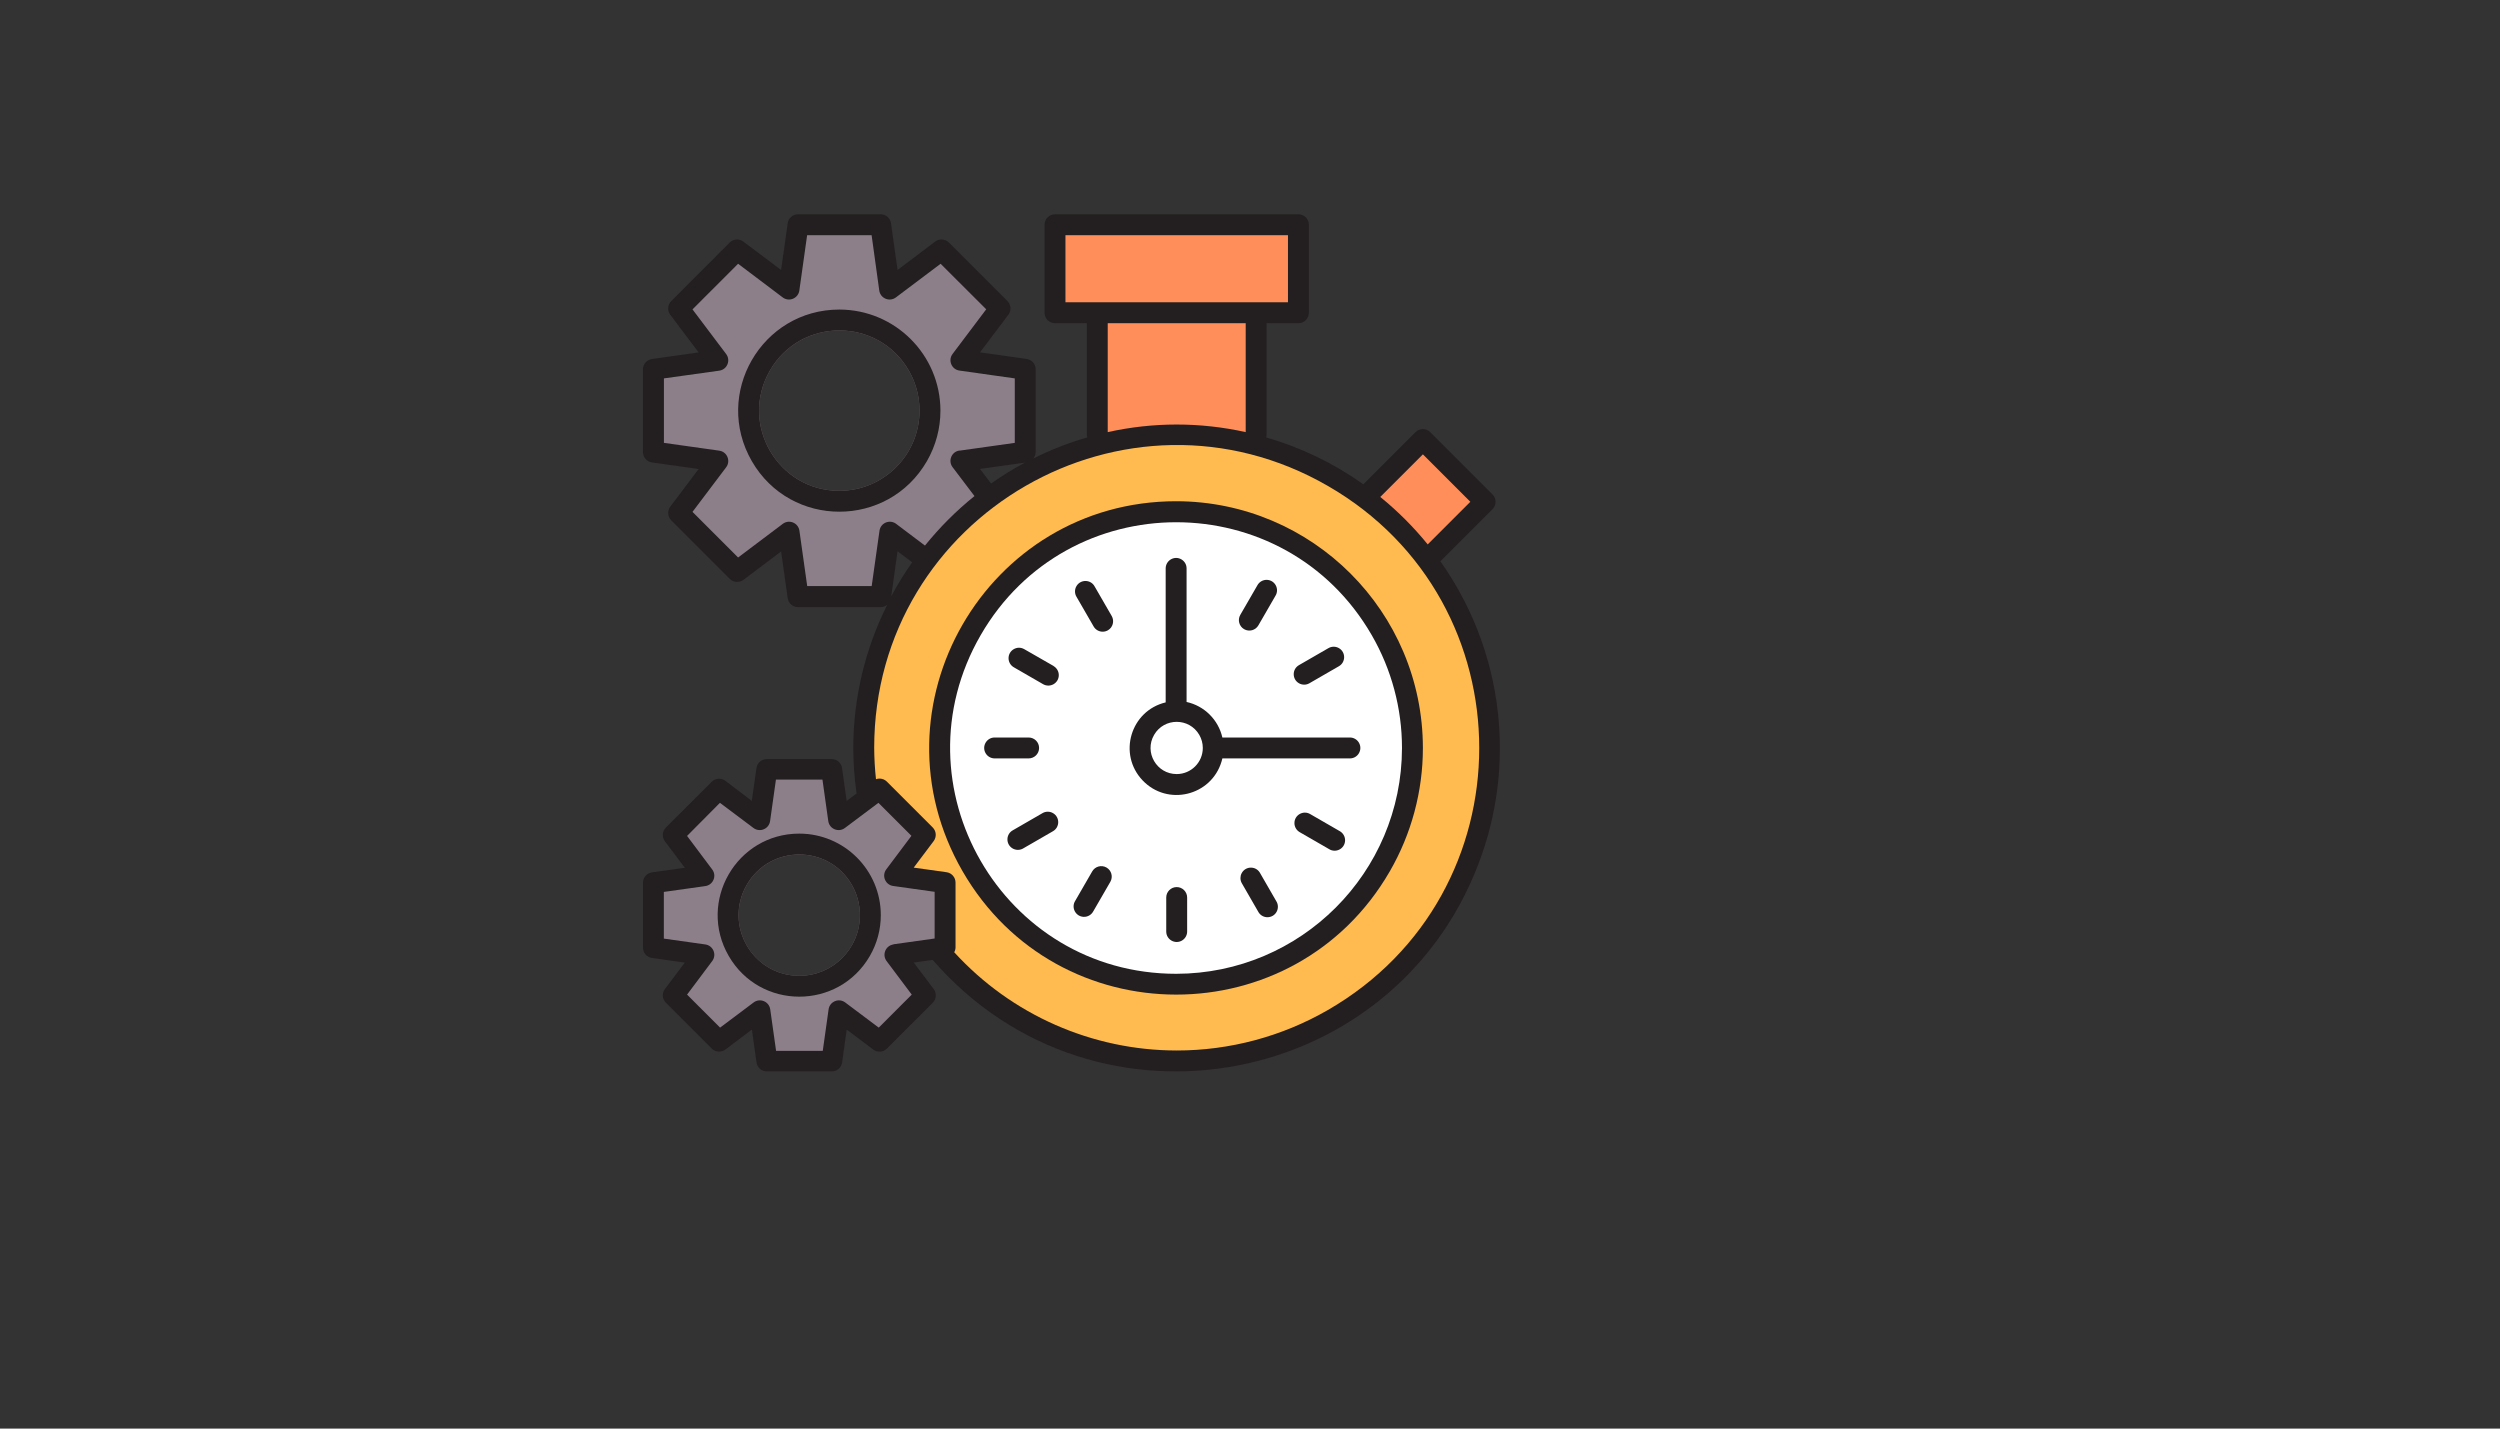 <svg xmlns="http://www.w3.org/2000/svg" version="1.1" xmlns:xlink="http://www.w3.org/1999/xlink" width="100%" height="100%" id="svgWorkerArea" viewBox="-25 -25 875 500" xmlns:idraw="https://idraw.muisca.co" style="background: white;"><rect x="-25" y="-25" width="875" height="500" fill="#333333" stroke="none"/><defs id="defsdoc"><pattern id="patternBool" x="0" y="0" width="10" height="10" patternUnits="userSpaceOnUse" patternTransform="rotate(35)"><circle cx="5" cy="5" r="4" style="stroke: none;fill: #ff000070;"></circle></pattern></defs><g id="fileImp-87963001" class="cosito"><path id="pathImp-423950968" class="grouped" style="fill:#231f20; " d="M479.13 171.46C479.13 171.46 497.378 153.212 497.378 153.212 498.062 152.526 498.446 151.598 498.446 150.629 498.448 149.658 498.063 148.727 497.378 148.039 497.378 148.039 475.596 126.257 475.596 126.257 474.166 124.828 471.851 124.828 470.423 126.257 470.423 126.257 452.174 144.505 452.174 144.505 441.835 137.152 430.327 131.602 418.136 128.086 418.226 127.813 418.283 127.531 418.305 127.244 418.305 127.244 418.305 88.121 418.305 88.121 418.305 88.121 429.448 88.121 429.448 88.121 431.468 88.121 433.106 86.483 433.106 84.463 433.106 84.463 433.106 53.658 433.106 53.658 433.106 51.638 431.468 50 429.448 50 429.448 50 344.25 50 344.25 50 342.23 50 340.592 51.638 340.592 53.658 340.592 53.658 340.592 84.463 340.592 84.463 340.592 86.483 342.23 88.121 344.25 88.121 344.25 88.121 355.387 88.121 355.387 88.121 355.387 88.121 355.387 127.244 355.387 127.244 355.408 127.531 355.466 127.814 355.562 128.086 349.053 129.971 342.727 132.442 336.663 135.469 337.194 134.826 337.486 134.019 337.49 133.186 337.49 133.186 337.49 104.255 337.49 104.255 337.49 102.432 336.148 100.888 334.344 100.633 334.344 100.633 317.998 98.328 317.998 98.328 317.998 98.328 327.934 85.158 327.934 85.158 329.029 83.702 328.886 81.661 327.597 80.372 327.597 80.372 307.11 59.885 307.11 59.885 305.82 58.593 303.775 58.449 302.318 59.548 302.318 59.548 289.147 69.485 289.147 69.485 289.147 69.485 286.857 53.146 286.857 53.146 286.602 51.342 285.058 50 283.235 50 283.235 50 254.312 50 254.312 50 252.489 50 250.945 51.342 250.69 53.146 250.69 53.146 248.385 69.499 248.385 69.499 248.385 69.499 235.178 59.563 235.178 59.563 233.72 58.464 231.675 58.608 230.386 59.9 230.386 59.9 209.935 80.387 209.935 80.387 208.646 81.676 208.503 83.716 209.598 85.172 209.598 85.172 219.527 98.343 219.527 98.343 219.527 98.343 203.189 100.647 203.189 100.647 201.381 100.899 200.036 102.445 200.035 104.269 200.035 104.269 200.035 133.2 200.035 133.2 200.018 135.039 201.368 136.605 203.189 136.859 203.189 136.859 219.527 139.156 219.527 139.156 219.527 139.156 209.598 152.327 209.598 152.327 208.499 153.784 208.643 155.829 209.935 157.119 209.935 157.119 230.422 177.607 230.422 177.607 231.712 178.899 233.757 179.043 235.215 177.943 235.215 177.943 248.385 168.007 248.385 168.007 248.385 168.007 250.69 184.36 250.69 184.36 250.945 186.164 252.489 187.506 254.312 187.506 254.312 187.506 283.235 187.506 283.235 187.506 284.074 187.5 284.885 187.206 285.533 186.672 277.732 202.25 273.664 219.43 273.65 236.851 273.667 242.157 274.053 247.455 274.806 252.707 274.806 252.707 271.331 255.319 271.331 255.319 271.331 255.319 269.721 243.824 269.721 243.824 269.464 242.006 267.899 240.66 266.062 240.678 266.062 240.678 243.38 240.678 243.38 240.678 241.558 240.678 240.014 242.02 239.758 243.824 239.758 243.824 238.134 255.319 238.134 255.319 238.134 255.319 228.886 248.288 228.886 248.288 227.429 247.192 225.389 247.336 224.1 248.624 224.1 248.624 208.054 264.656 208.054 264.656 206.766 265.944 206.623 267.985 207.718 269.441 207.718 269.441 214.691 278.719 214.691 278.719 214.691 278.719 203.203 280.328 203.203 280.328 201.382 280.582 200.032 282.148 200.05 283.987 200.05 283.987 200.05 306.669 200.05 306.669 200.05 308.494 201.396 310.039 203.203 310.291 203.203 310.291 214.691 311.915 214.691 311.915 214.691 311.915 207.718 321.164 207.718 321.164 206.623 322.62 206.766 324.661 208.054 325.949 208.054 325.949 224.1 341.995 224.1 341.995 225.389 343.284 227.429 343.427 228.886 342.332 228.886 342.332 238.156 335.359 238.156 335.359 238.156 335.359 239.78 346.846 239.78 346.846 240.032 348.654 241.577 349.999 243.402 350 243.402 350 266.084 350 266.084 350 267.923 350.017 269.489 348.667 269.743 346.846 269.743 346.846 271.353 335.359 271.353 335.359 271.353 335.359 280.63 342.339 280.63 342.339 282.086 343.434 284.127 343.291 285.416 342.002 285.416 342.002 301.462 325.957 301.462 325.957 302.75 324.668 302.893 322.627 301.798 321.171 301.798 321.171 294.818 311.901 294.818 311.901 294.818 311.901 301.44 310.964 301.44 310.964 358.478 376.733 465.323 356.092 493.76 273.811 505.677 239.331 500.229 201.22 479.13 171.46 479.13 171.46 479.13 171.46 479.13 171.46M254.751 316.525C238.417 316.525 228.207 298.842 236.374 284.697 244.541 270.551 264.96 270.551 273.127 284.697 274.989 287.923 275.969 291.581 275.969 295.306 275.969 307.025 266.469 316.525 254.751 316.525 254.751 316.525 254.751 316.525 254.751 316.525M286.945 183.665C286.945 183.665 289.14 167.941 289.14 167.941 289.14 167.941 294.262 171.812 294.262 171.812 291.584 175.611 289.141 179.569 286.945 183.665 286.945 183.665 286.945 183.665 286.945 183.665M268.777 146.78C247.176 146.78 233.676 123.397 244.476 104.69 255.277 85.983 282.277 85.983 293.078 104.69 295.541 108.956 296.837 113.794 296.837 118.72 296.817 134.209 284.266 146.76 268.777 146.78 268.777 146.78 268.777 146.78 268.777 146.78M321.868 144.242C321.868 144.242 317.998 139.12 317.998 139.12 317.998 139.12 333.714 136.925 333.714 136.925 329.618 139.116 325.661 141.56 321.868 144.242 321.868 144.242 321.868 144.242 321.868 144.242"></path><path id="pathImp-749802123" class="grouped" style="fill:#231f20; fill:#ffba50; " d="M386.842 342.676C357.212 342.644 328.957 330.166 308.976 308.286 309.266 307.777 309.424 307.204 309.437 306.618 309.437 306.618 309.437 283.936 309.437 283.936 309.455 282.099 308.109 280.534 306.291 280.277 306.291 280.277 294.796 278.668 294.796 278.668 294.796 278.668 301.776 269.39 301.776 269.39 302.872 267.934 302.728 265.893 301.44 264.604 301.44 264.604 285.394 248.559 285.394 248.559 284.393 247.575 282.917 247.251 281.596 247.724 281.2 244.079 280.99 240.416 280.967 236.749 281.001 155.24 369.257 104.335 439.829 145.118 510.4 185.901 510.357 287.787 439.752 328.512 423.663 337.792 405.416 342.677 386.842 342.676 386.842 342.676 386.842 342.676 386.842 342.676"></path><path id="pathImp-106396529" class="grouped" style="fill:#231f20; fill:#ffba50; fill:#231f20; " d="M386.674 150.432C320.21 150.432 278.67 222.381 311.902 279.941 345.134 337.5 428.214 337.5 461.445 279.941 469.024 266.816 473.013 251.926 473.013 236.771 472.948 189.114 434.331 150.496 386.674 150.432 386.674 150.432 386.674 150.432 386.674 150.432"></path><path id="pathImp-741495263" class="grouped" style="fill:#231f20; fill:#ffba50; fill:#231f20; fill:#fff; " d="M386.674 315.83C325.843 315.83 287.823 249.978 318.238 197.296 348.654 144.615 424.694 144.615 455.109 197.296 462.045 209.309 465.696 222.936 465.696 236.808 465.635 280.425 430.291 315.769 386.674 315.83 386.674 315.83 386.674 315.83 386.674 315.83"></path><path id="pathImp-219295694" class="grouped" style="fill:#231f20; fill:#ffba50; fill:#231f20; fill:#fff; fill:#8d7f89; " d="M310.834 132.725C310.834 132.725 330.173 130.003 330.173 130.003 330.173 130.003 330.173 107.438 330.173 107.438 330.173 107.438 310.834 104.708 310.834 104.708 308.047 104.334 306.708 101.086 308.42 98.855 308.42 98.855 320.171 83.255 320.171 83.255 320.171 83.255 304.213 67.319 304.213 67.319 304.213 67.319 288.591 79.077 288.591 79.077 286.36 80.79 283.112 79.45 282.738 76.663 282.738 76.663 280.06 57.317 280.06 57.317 280.06 57.317 257.495 57.317 257.495 57.317 257.495 57.317 254.773 76.663 254.773 76.663 254.398 79.45 251.15 80.79 248.919 79.077 248.919 79.077 233.334 67.319 233.334 67.319 233.334 67.319 217.376 83.284 217.376 83.284 217.376 83.284 229.134 98.884 229.134 98.884 230.846 101.115 229.507 104.363 226.72 104.738 226.72 104.738 207.374 107.438 207.374 107.438 207.374 107.438 207.374 130.003 207.374 130.003 207.374 130.003 226.72 132.725 226.72 132.725 229.507 133.099 230.846 136.347 229.134 138.578 229.134 138.578 217.376 154.156 217.376 154.156 217.376 154.156 233.334 170.121 233.334 170.121 233.334 170.121 248.948 158.363 248.948 158.363 251.179 156.651 254.427 157.991 254.802 160.778 254.802 160.778 257.524 180.124 257.524 180.124 257.524 180.124 280.089 180.124 280.089 180.124 280.089 180.124 282.818 160.778 282.818 160.778 283.193 157.991 286.441 156.651 288.672 158.363 288.672 158.363 298.74 165.951 298.74 165.951 303.878 159.572 309.687 153.763 316.066 148.624 316.066 148.624 308.42 138.534 308.42 138.534 306.708 136.304 308.047 133.055 310.834 132.681 310.834 132.681 310.834 132.725 310.834 132.725M268.777 146.78C247.176 146.78 233.676 123.397 244.476 104.69 255.277 85.983 282.277 85.983 293.078 104.69 295.541 108.956 296.837 113.794 296.837 118.72 296.817 134.209 284.266 146.76 268.777 146.78 268.777 146.78 268.777 146.78 268.777 146.78"></path><path id="pathImp-470255850" class="grouped" style="fill:#231f20; fill:#ffba50; fill:#231f20; fill:#fff; fill:#8d7f89; fill:#231f20; " d="M268.777 83.343C241.544 83.343 224.523 112.824 238.14 136.409 251.757 159.993 285.798 159.993 299.414 136.409 302.519 131.031 304.154 124.93 304.154 118.72 304.13 99.192 288.305 83.367 268.777 83.343 268.777 83.343 268.777 83.343 268.777 83.343M268.777 146.78C247.176 146.78 233.676 123.397 244.476 104.69 255.277 85.983 282.277 85.983 293.078 104.69 295.541 108.956 296.837 113.794 296.837 118.72 296.817 134.209 284.266 146.76 268.777 146.78 268.777 146.78 268.777 146.78 268.777 146.78"></path><path id="pathImp-129300401" class="grouped" style="fill:#231f20; fill:#ffba50; fill:#231f20; fill:#fff; fill:#8d7f89; fill:#231f20; fill:#8d7f89; " d="M287.633 305.513C287.633 305.513 302.12 303.472 302.12 303.472 302.12 303.472 302.12 287.133 302.12 287.133 302.12 287.133 287.633 285.099 287.633 285.099 284.846 284.724 283.506 281.476 285.218 279.245 285.218 279.245 293.998 267.538 293.998 267.538 293.998 267.538 282.452 255.992 282.452 255.992 282.452 255.992 270.745 264.773 270.745 264.773 268.514 266.485 265.266 265.145 264.892 262.358 264.892 262.358 262.858 247.871 262.858 247.871 262.858 247.871 246.578 247.871 246.578 247.871 246.578 247.871 244.536 262.358 244.536 262.358 244.162 265.145 240.914 266.485 238.683 264.773 238.683 264.773 226.976 255.992 226.976 255.992 226.976 255.992 215.474 267.575 215.474 267.575 215.474 267.575 224.254 279.282 224.254 279.282 225.967 281.515 224.622 284.765 221.832 285.136 221.832 285.136 207.345 287.17 207.345 287.17 207.345 287.17 207.345 303.508 207.345 303.508 207.345 303.508 221.832 305.55 221.832 305.55 224.622 305.92 225.967 309.17 224.254 311.403 224.254 311.403 215.474 323.11 215.474 323.11 215.474 323.11 227.027 334.664 227.027 334.664 227.027 334.664 238.734 325.883 238.734 325.883 240.967 324.171 244.217 325.515 244.588 328.305 244.588 328.305 246.629 342.793 246.629 342.793 246.629 342.793 262.967 342.793 262.967 342.793 262.967 342.793 265.002 328.305 265.002 328.305 265.372 325.515 268.622 324.171 270.855 325.883 270.855 325.883 282.562 334.664 282.562 334.664 282.562 334.664 294.108 323.11 294.108 323.11 294.108 323.11 285.328 311.403 285.328 311.403 283.616 309.172 284.955 305.924 287.742 305.55 287.742 305.55 287.633 305.513 287.633 305.513M254.751 316.525C238.417 316.525 228.207 298.842 236.374 284.697 244.541 270.551 264.96 270.551 273.127 284.697 274.989 287.923 275.969 291.581 275.969 295.306 275.969 307.025 266.469 316.525 254.751 316.525 254.751 316.525 254.751 316.525 254.751 316.525"></path><path id="pathImp-251107823" class="grouped" style="fill:#231f20; fill:#ffba50; fill:#231f20; fill:#fff; fill:#8d7f89; fill:#231f20; fill:#8d7f89; fill:#231f20; " d="M254.751 266.763C232.784 266.763 219.055 290.543 230.038 309.567 241.021 328.591 268.48 328.591 279.463 309.567 281.968 305.228 283.286 300.308 283.286 295.299 283.266 279.547 270.502 266.783 254.751 266.763 254.751 266.763 254.751 266.763 254.751 266.763M254.751 316.518C238.417 316.518 228.207 298.835 236.374 284.689 244.541 270.543 264.96 270.543 273.127 284.689 274.989 287.915 275.969 291.574 275.969 295.299 275.974 307.02 266.472 316.525 254.751 316.525 254.751 316.525 254.751 316.518 254.751 316.518"></path><path id="pathImp-169562016" class="grouped" style="fill:#231f20; fill:#ffba50; fill:#231f20; fill:#fff; fill:#8d7f89; fill:#231f20; fill:#8d7f89; fill:#231f20; fill:#231f20; " d="M447.462 233.127C447.462 233.127 402.829 233.127 402.829 233.127 401.409 226.908 396.532 222.065 390.303 220.688 390.303 220.688 390.303 173.941 390.303 173.941 390.303 171.125 387.254 169.364 384.815 170.773 383.683 171.426 382.986 172.634 382.986 173.941 382.986 173.941 382.986 220.835 382.986 220.835 370.688 223.778 366.189 238.931 374.887 248.109 383.585 257.288 398.957 253.608 402.557 241.486 402.659 241.141 402.75 240.794 402.829 240.444 402.829 240.444 447.462 240.444 447.462 240.444 450.278 240.444 452.039 237.395 450.63 234.956 449.977 233.825 448.769 233.127 447.462 233.127 447.462 233.127 447.462 233.127 447.462 233.127M386.842 245.924C379.807 245.924 375.41 238.309 378.927 232.216 382.445 226.123 391.239 226.123 394.757 232.216 395.559 233.606 395.981 235.182 395.981 236.786 395.976 241.831 391.888 245.92 386.842 245.924 386.842 245.924 386.842 245.924 386.842 245.924"></path><path id="pathImp-471151241" class="grouped" style="fill:#231f20; fill:#ffba50; fill:#231f20; fill:#fff; fill:#8d7f89; fill:#231f20; fill:#8d7f89; fill:#231f20; fill:#231f20; fill:#231f20; " d="M386.842 285.479C384.822 285.479 383.184 287.118 383.184 289.138 383.184 289.138 383.184 301.035 383.184 301.035 383.184 303.851 386.233 305.612 388.671 304.204 389.803 303.55 390.5 302.342 390.5 301.035 390.5 301.035 390.5 289.138 390.5 289.138 390.5 287.118 388.862 285.479 386.842 285.479 386.842 285.479 386.842 285.479 386.842 285.479"></path><path id="pathImp-53244396" class="grouped" style="fill:#231f20; fill:#ffba50; fill:#231f20; fill:#fff; fill:#8d7f89; fill:#231f20; fill:#8d7f89; fill:#231f20; fill:#231f20; fill:#231f20; fill:#231f20; " d="M338.682 236.786C338.682 234.765 337.044 233.127 335.024 233.127 335.024 233.127 323.127 233.127 323.127 233.127 320.31 233.127 318.55 236.176 319.959 238.615 320.612 239.747 321.82 240.444 323.127 240.444 323.127 240.444 335.024 240.444 335.024 240.444 337.044 240.444 338.682 238.806 338.682 236.786 338.682 236.786 338.682 236.786 338.682 236.786"></path><path id="pathImp-71164059" class="grouped" style="fill:#231f20; fill:#ffba50; fill:#231f20; fill:#fff; fill:#8d7f89; fill:#231f20; fill:#8d7f89; fill:#231f20; fill:#231f20; fill:#231f20; fill:#231f20; fill:#231f20; " d="M415.905 280.365C414.394 277.988 410.876 278.139 409.574 280.635 409.02 281.697 409.02 282.962 409.575 284.024 409.575 284.024 415.517 294.333 415.517 294.333 417.028 296.709 420.545 296.56 421.847 294.063 422.401 293.001 422.401 291.735 421.846 290.675 421.846 290.675 415.905 280.365 415.905 280.365"></path><path id="pathImp-64903981" class="grouped" style="fill:#231f20; fill:#ffba50; fill:#231f20; fill:#fff; fill:#8d7f89; fill:#231f20; fill:#8d7f89; fill:#231f20; fill:#231f20; fill:#231f20; fill:#231f20; fill:#231f20; fill:#231f20; " d="M358.153 180.306C356.847 177.811 353.33 177.664 351.821 180.043 351.062 181.24 351.062 182.769 351.824 183.965 351.824 183.965 357.772 194.267 357.772 194.267 358.424 195.397 359.628 196.093 360.933 196.096 361.575 196.096 362.206 195.927 362.762 195.606 364.512 194.596 365.112 192.358 364.101 190.609 364.101 190.609 358.153 180.306 358.153 180.306"></path><path id="pathImp-588992426" class="grouped" style="fill:#231f20; fill:#ffba50; fill:#231f20; fill:#fff; fill:#8d7f89; fill:#231f20; fill:#8d7f89; fill:#231f20; fill:#231f20; fill:#231f20; fill:#231f20; fill:#231f20; fill:#231f20; fill:#231f20; " d="M339.875 259.6C339.875 259.6 329.566 265.556 329.566 265.556 327.07 266.861 326.923 270.378 329.302 271.887 330.499 272.646 332.028 272.646 333.224 271.885 333.224 271.885 343.526 265.936 343.526 265.936 345.974 264.544 345.998 261.024 343.568 259.6 342.426 258.93 341.011 258.93 339.868 259.6 339.868 259.6 339.875 259.6 339.875 259.6"></path><path id="pathImp-495977755" class="grouped" style="fill:#231f20; fill:#ffba50; fill:#231f20; fill:#fff; fill:#8d7f89; fill:#231f20; fill:#8d7f89; fill:#231f20; fill:#231f20; fill:#231f20; fill:#231f20; fill:#231f20; fill:#231f20; fill:#231f20; fill:#231f20; " d="M431.46 214.63C432.103 214.632 432.734 214.463 433.289 214.14 433.289 214.14 443.599 208.191 443.599 208.191 446.047 206.799 446.07 203.279 443.641 201.855 442.498 201.185 441.083 201.185 439.94 201.855 439.94 201.855 429.631 207.803 429.631 207.803 427.192 209.212 427.192 212.732 429.631 214.14 430.187 214.461 430.818 214.63 431.46 214.63 431.46 214.63 431.46 214.63 431.46 214.63"></path><path id="pathImp-682776841" class="grouped" style="fill:#231f20; fill:#ffba50; fill:#231f20; fill:#fff; fill:#8d7f89; fill:#231f20; fill:#8d7f89; fill:#231f20; fill:#231f20; fill:#231f20; fill:#231f20; fill:#231f20; fill:#231f20; fill:#231f20; fill:#231f20; fill:#231f20; " d="M443.818 265.848C443.818 265.848 433.516 259.9 433.516 259.9 431.068 258.508 428.031 260.288 428.05 263.104 428.058 264.394 428.745 265.584 429.858 266.236 429.858 266.236 440.16 272.177 440.16 272.177 442.536 273.688 445.658 272.06 445.778 269.246 445.838 267.83 445.075 266.505 443.818 265.848 443.818 265.848 443.818 265.848 443.818 265.848"></path><path id="pathImp-87549898" class="grouped" style="fill:#231f20; fill:#ffba50; fill:#231f20; fill:#fff; fill:#8d7f89; fill:#231f20; fill:#8d7f89; fill:#231f20; fill:#231f20; fill:#231f20; fill:#231f20; fill:#231f20; fill:#231f20; fill:#231f20; fill:#231f20; fill:#231f20; fill:#231f20; " d="M343.768 208.103C343.768 208.103 333.458 202.191 333.458 202.191 331.01 200.8 327.973 202.58 327.992 205.396 328 206.685 328.687 207.876 329.8 208.528 329.8 208.528 340.109 214.476 340.109 214.476 342.557 215.868 345.595 214.088 345.576 211.272 345.567 209.982 344.88 208.792 343.768 208.14 343.768 208.14 343.768 208.103 343.768 208.103"></path><path id="pathImp-255686041" class="grouped" style="fill:#231f20; fill:#ffba50; fill:#231f20; fill:#fff; fill:#8d7f89; fill:#231f20; fill:#8d7f89; fill:#231f20; fill:#231f20; fill:#231f20; fill:#231f20; fill:#231f20; fill:#231f20; fill:#231f20; fill:#231f20; fill:#231f20; fill:#231f20; fill:#231f20; " d="M362.279 278.638C360.53 277.628 358.292 278.228 357.282 279.977 357.282 279.977 351.333 290.279 351.333 290.279 349.822 292.656 351.451 295.777 354.264 295.897 355.681 295.957 357.005 295.194 357.662 293.938 357.662 293.938 363.618 283.636 363.618 283.636 364.629 281.886 364.029 279.649 362.279 278.638 362.279 278.638 362.279 278.638 362.279 278.638"></path><path id="pathImp-564372870" class="grouped" style="fill:#231f20; fill:#ffba50; fill:#231f20; fill:#fff; fill:#8d7f89; fill:#231f20; fill:#8d7f89; fill:#231f20; fill:#231f20; fill:#231f20; fill:#231f20; fill:#231f20; fill:#231f20; fill:#231f20; fill:#231f20; fill:#231f20; fill:#231f20; fill:#231f20; fill:#231f20; " d="M410.439 195.211C412.188 196.221 414.426 195.621 415.436 193.872 415.436 193.872 421.385 183.57 421.385 183.57 422.896 181.193 421.267 178.072 418.454 177.952 417.037 177.892 415.713 178.655 415.056 179.911 415.056 179.911 409.1 190.214 409.1 190.214 408.089 191.963 408.689 194.201 410.439 195.211 410.439 195.211 410.439 195.211 410.439 195.211"></path><path id="pathImp-791033400" class="grouped" style="fill:#231f20; fill:#ffba50; fill:#231f20; fill:#fff; fill:#8d7f89; fill:#231f20; fill:#8d7f89; fill:#231f20; fill:#231f20; fill:#231f20; fill:#231f20; fill:#231f20; fill:#231f20; fill:#231f20; fill:#231f20; fill:#231f20; fill:#231f20; fill:#231f20; fill:#231f20; fill:#ff8e5a; " d="M473.013 134.02C473.013 134.02 489.615 150.629 489.615 150.629 489.615 150.629 474.703 165.541 474.703 165.541 469.752 159.448 464.186 153.883 458.094 148.932 458.094 148.932 473.013 134.02 473.013 134.02"></path><path id="rectImp-79752004" class="grouped" style="fill:#231f20; fill:#ffba50; fill:#231f20; fill:#fff; fill:#8d7f89; fill:#231f20; fill:#8d7f89; fill:#231f20; fill:#231f20; fill:#231f20; fill:#231f20; fill:#231f20; fill:#231f20; fill:#231f20; fill:#231f20; fill:#231f20; fill:#231f20; fill:#231f20; fill:#231f20; fill:#ff8e5a; fill:#ff8e5a; " d="M347.909 57.317C347.909 57.317 425.79 57.317 425.79 57.317 425.79 57.317 425.79 80.804 425.79 80.804 425.79 80.804 347.909 80.804 347.909 80.804 347.909 80.804 347.909 57.317 347.909 57.317 347.909 57.317 347.909 57.317 347.909 57.317"></path><path id="pathImp-131359219" class="grouped" style="fill:#231f20; fill:#ffba50; fill:#231f20; fill:#fff; fill:#8d7f89; fill:#231f20; fill:#8d7f89; fill:#231f20; fill:#231f20; fill:#231f20; fill:#231f20; fill:#231f20; fill:#231f20; fill:#231f20; fill:#231f20; fill:#231f20; fill:#231f20; fill:#231f20; fill:#231f20; fill:#ff8e5a; fill:#ff8e5a; fill:#ff8e5a; " d="M362.704 88.121C362.704 88.121 410.995 88.121 410.995 88.121 410.995 88.121 410.995 126.242 410.995 126.242 395.092 122.7 378.606 122.7 362.704 126.242 362.704 126.242 362.704 88.121 362.704 88.121"></path></g></svg>